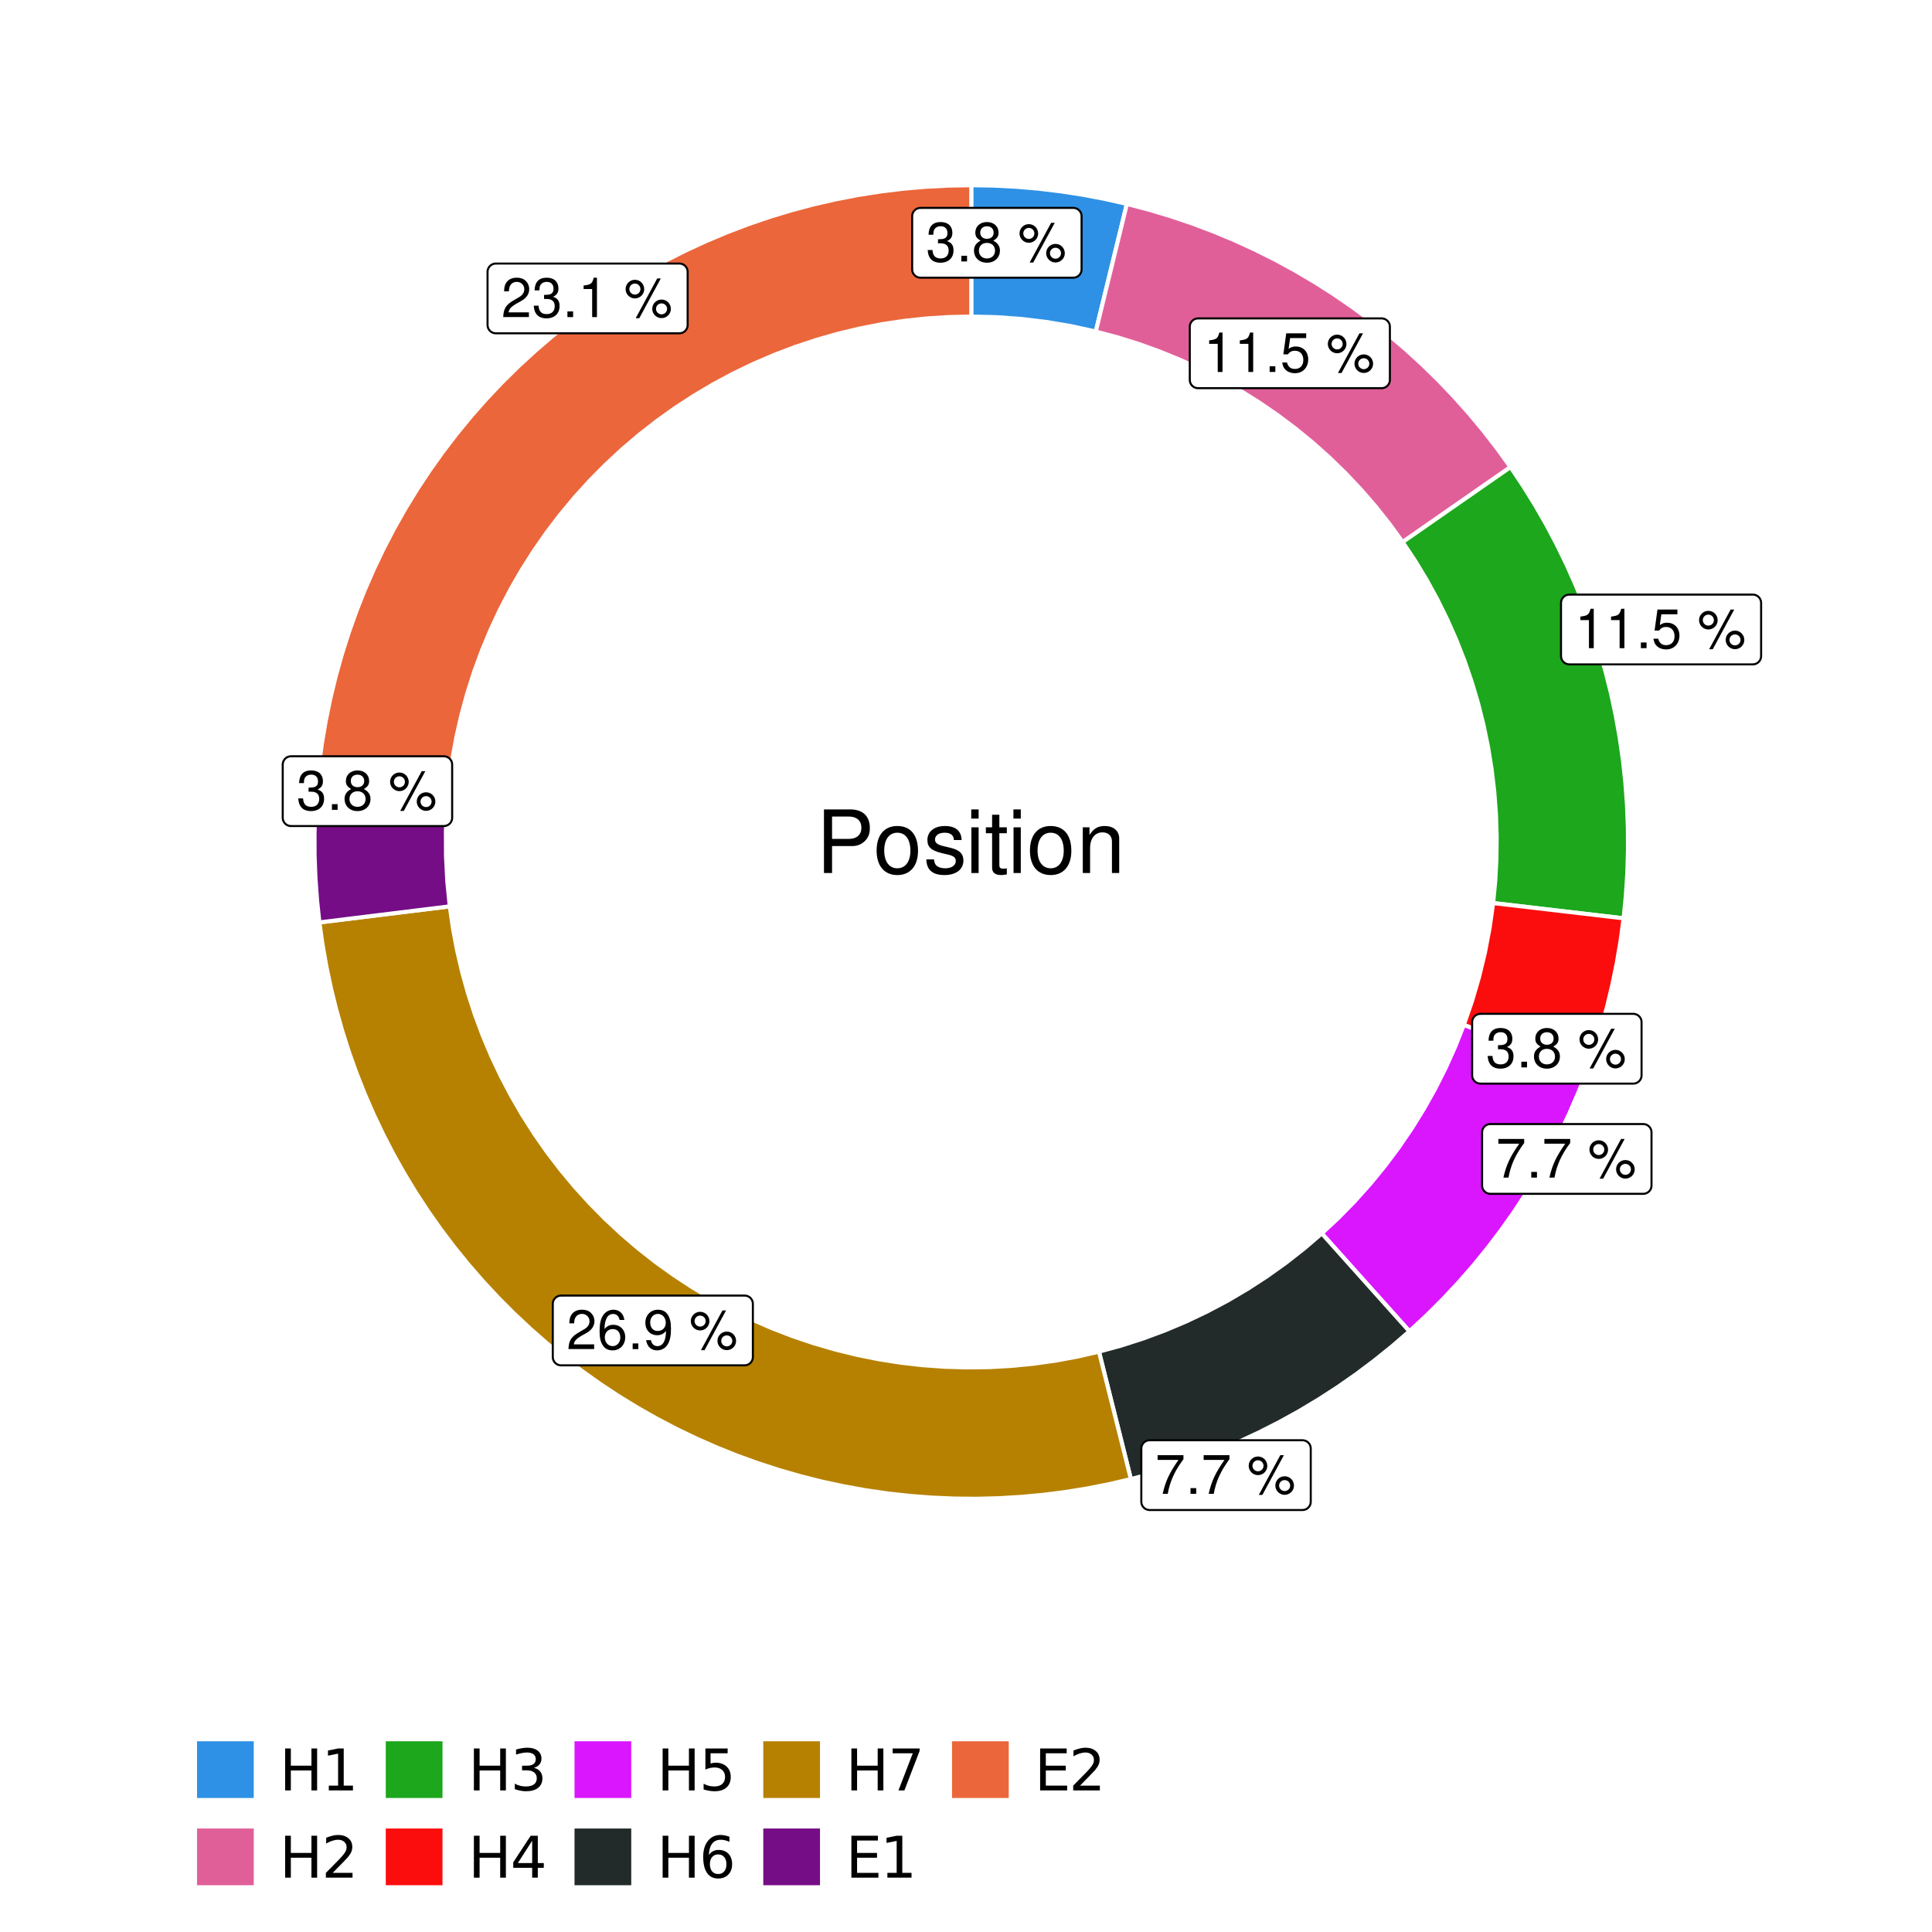 <?xml version="1.0" encoding="UTF-8"?>
<svg xmlns="http://www.w3.org/2000/svg" xmlns:xlink="http://www.w3.org/1999/xlink" width="504pt" height="504pt" viewBox="0 0 504 504" version="1.1">
<defs>
<g>
<symbol overflow="visible" id="glyph0-0">
<path style="stroke:none;" d=""/>
</symbol>
<symbol overflow="visible" id="glyph0-1">
<path style="stroke:none;" d="M 3.141 -4.734 L 3.828 -4.734 C 5.188 -4.734 5.922 -4.094 5.922 -2.859 C 5.922 -1.562 5.141 -0.781 3.844 -0.781 C 2.453 -0.781 1.797 -1.484 1.703 -2.984 L 0.453 -2.984 C 0.516 -2.156 0.656 -1.625 0.891 -1.172 C 1.422 -0.172 2.406 0.328 3.781 0.328 C 5.859 0.328 7.188 -0.922 7.188 -2.875 C 7.188 -4.188 6.703 -4.891 5.484 -5.312 C 6.422 -5.703 6.891 -6.406 6.891 -7.453 C 6.891 -9.219 5.75 -10.281 3.828 -10.281 C 1.797 -10.281 0.719 -9.141 0.672 -6.969 L 1.922 -6.969 C 1.938 -7.594 1.984 -7.953 2.141 -8.266 C 2.438 -8.844 3.062 -9.188 3.844 -9.188 C 4.953 -9.188 5.609 -8.516 5.609 -7.406 C 5.609 -6.688 5.359 -6.234 4.812 -6 C 4.469 -5.859 4.016 -5.797 3.141 -5.781 Z M 3.141 -4.734 "/>
</symbol>
<symbol overflow="visible" id="glyph0-2">
<path style="stroke:none;" d="M 2.719 -1.484 L 1.234 -1.484 L 1.234 0 L 2.719 0 Z M 2.719 -1.484 "/>
</symbol>
<symbol overflow="visible" id="glyph0-3">
<path style="stroke:none;" d="M 5.562 -5.422 C 6.609 -6.062 6.938 -6.562 6.938 -7.531 C 6.938 -9.156 5.703 -10.281 3.906 -10.281 C 2.141 -10.281 0.875 -9.156 0.875 -7.547 C 0.875 -6.562 1.203 -6.078 2.25 -5.422 C 1.094 -4.828 0.531 -4 0.531 -2.859 C 0.531 -0.984 1.906 0.328 3.906 0.328 C 5.906 0.328 7.297 -0.984 7.297 -2.859 C 7.297 -4 6.719 -4.828 5.562 -5.422 Z M 3.906 -9.172 C 4.984 -9.172 5.656 -8.531 5.656 -7.5 C 5.656 -6.547 4.969 -5.906 3.906 -5.906 C 2.844 -5.906 2.156 -6.547 2.156 -7.531 C 2.156 -8.531 2.844 -9.172 3.906 -9.172 Z M 3.906 -4.844 C 5.156 -4.844 6.016 -4.031 6.016 -2.828 C 6.016 -1.594 5.172 -0.781 3.875 -0.781 C 2.656 -0.781 1.812 -1.625 1.812 -2.812 C 1.812 -4.031 2.641 -4.844 3.906 -4.844 Z M 3.906 -4.844 "/>
</symbol>
<symbol overflow="visible" id="glyph0-4">
<path style="stroke:none;" d=""/>
</symbol>
<symbol overflow="visible" id="glyph0-5">
<path style="stroke:none;" d="M 2.828 -9.734 C 1.5 -9.734 0.406 -8.641 0.406 -7.312 C 0.406 -5.969 1.5 -4.875 2.844 -4.875 C 4.172 -4.875 5.266 -5.969 5.266 -7.281 C 5.266 -8.656 4.188 -9.734 2.828 -9.734 Z M 2.828 -8.75 C 3.641 -8.75 4.281 -8.109 4.281 -7.297 C 4.281 -6.516 3.625 -5.875 2.844 -5.875 C 2.047 -5.875 1.391 -6.516 1.391 -7.312 C 1.391 -8.109 2.031 -8.75 2.828 -8.75 Z M 8.656 -10.078 L 3.047 0.281 L 3.984 0.281 L 9.594 -10.078 Z M 9.781 -4.578 C 8.453 -4.578 7.359 -3.5 7.359 -2.156 C 7.359 -0.812 8.453 0.266 9.797 0.266 C 11.125 0.266 12.219 -0.812 12.219 -2.141 C 12.219 -3.5 11.141 -4.578 9.781 -4.578 Z M 9.781 -3.578 C 10.594 -3.578 11.234 -2.938 11.234 -2.141 C 11.234 -1.359 10.578 -0.719 9.797 -0.719 C 8.984 -0.719 8.344 -1.359 8.344 -2.156 C 8.344 -2.938 8.984 -3.578 9.781 -3.578 Z M 9.781 -3.578 "/>
</symbol>
<symbol overflow="visible" id="glyph0-6">
<path style="stroke:none;" d="M 3.688 -7.328 L 3.688 0 L 4.938 0 L 4.938 -10.281 L 4.109 -10.281 C 3.672 -8.703 3.391 -8.484 1.453 -8.234 L 1.453 -7.328 Z M 3.688 -7.328 "/>
</symbol>
<symbol overflow="visible" id="glyph0-7">
<path style="stroke:none;" d="M 6.766 -10.078 L 1.562 -10.078 L 0.812 -4.594 L 1.969 -4.594 C 2.547 -5.297 3.031 -5.531 3.828 -5.531 C 5.172 -5.531 6.016 -4.609 6.016 -3.109 C 6.016 -1.656 5.172 -0.781 3.812 -0.781 C 2.719 -0.781 2.047 -1.344 1.75 -2.469 L 0.5 -2.469 C 0.672 -1.656 0.812 -1.25 1.109 -0.875 C 1.672 -0.109 2.703 0.328 3.844 0.328 C 5.875 0.328 7.297 -1.156 7.297 -3.281 C 7.297 -5.281 5.969 -6.641 4.031 -6.641 C 3.328 -6.641 2.766 -6.453 2.172 -6.031 L 2.578 -8.844 L 6.766 -8.844 Z M 6.766 -10.078 "/>
</symbol>
<symbol overflow="visible" id="glyph0-8">
<path style="stroke:none;" d="M 7.391 -10.078 L 0.656 -10.078 L 0.656 -8.844 L 6.094 -8.844 C 3.703 -5.422 2.719 -3.312 1.969 0 L 3.297 0 C 3.859 -3.234 5.125 -6 7.391 -9.031 Z M 7.391 -10.078 "/>
</symbol>
<symbol overflow="visible" id="glyph0-9">
<path style="stroke:none;" d="M 7.188 -1.234 L 1.891 -1.234 C 2.016 -2.094 2.469 -2.625 3.719 -3.391 L 5.141 -4.188 C 6.547 -4.969 7.266 -6.016 7.266 -7.281 C 7.266 -8.141 6.922 -8.922 6.328 -9.484 C 5.734 -10.031 4.984 -10.281 4.031 -10.281 C 2.766 -10.281 1.812 -9.828 1.25 -8.938 C 0.891 -8.406 0.734 -7.766 0.719 -6.719 L 1.969 -6.719 C 2 -7.422 2.094 -7.828 2.266 -8.172 C 2.594 -8.797 3.234 -9.188 4 -9.188 C 5.141 -9.188 5.984 -8.359 5.984 -7.25 C 5.984 -6.422 5.516 -5.719 4.625 -5.203 L 3.312 -4.438 C 1.203 -3.234 0.594 -2.266 0.484 -0.016 L 7.188 -0.016 Z M 7.188 -1.234 "/>
</symbol>
<symbol overflow="visible" id="glyph0-10">
<path style="stroke:none;" d="M 7.078 -7.609 C 6.844 -9.281 5.766 -10.281 4.219 -10.281 C 3.109 -10.281 2.125 -9.734 1.516 -8.812 C 0.875 -7.812 0.609 -6.562 0.609 -4.688 C 0.609 -2.953 0.859 -1.859 1.469 -0.953 C 2 -0.109 2.891 0.328 4 0.328 C 5.922 0.328 7.297 -1.109 7.297 -3.109 C 7.297 -5 6.016 -6.344 4.203 -6.344 C 3.219 -6.344 2.438 -5.969 1.891 -5.219 C 1.906 -7.766 2.703 -9.172 4.141 -9.172 C 5.016 -9.172 5.625 -8.609 5.828 -7.609 Z M 4.047 -5.234 C 5.266 -5.234 6.016 -4.375 6.016 -3.016 C 6.016 -1.719 5.156 -0.781 4.016 -0.781 C 2.844 -0.781 1.969 -1.766 1.969 -3.078 C 1.969 -4.344 2.812 -5.234 4.047 -5.234 Z M 4.047 -5.234 "/>
</symbol>
<symbol overflow="visible" id="glyph0-11">
<path style="stroke:none;" d="M 0.75 -2.344 C 1 -0.672 2.078 0.328 3.609 0.328 C 4.734 0.328 5.734 -0.219 6.328 -1.141 C 6.953 -2.141 7.234 -3.391 7.234 -5.266 C 7.234 -7 6.984 -8.094 6.391 -9 C 5.828 -9.844 4.953 -10.281 3.844 -10.281 C 1.922 -10.281 0.547 -8.844 0.547 -6.859 C 0.547 -4.969 1.812 -3.625 3.641 -3.625 C 4.594 -3.625 5.297 -3.969 5.938 -4.75 C 5.922 -2.188 5.141 -0.781 3.703 -0.781 C 2.812 -0.781 2.203 -1.344 2 -2.344 Z M 3.828 -9.188 C 4.984 -9.188 5.875 -8.203 5.875 -6.875 C 5.875 -5.609 5.016 -4.734 3.781 -4.734 C 2.578 -4.734 1.812 -5.594 1.812 -6.953 C 1.812 -8.25 2.656 -9.188 3.828 -9.188 Z M 3.828 -9.188 "/>
</symbol>
<symbol overflow="visible" id="glyph1-0">
<path style="stroke:none;" d=""/>
</symbol>
<symbol overflow="visible" id="glyph1-1">
<path style="stroke:none;" d="M 4.188 -7.031 L 9.406 -7.031 C 10.703 -7.031 11.719 -7.422 12.609 -8.219 C 13.609 -9.125 14.047 -10.203 14.047 -11.719 C 14.047 -14.844 12.203 -16.594 8.922 -16.594 L 2.078 -16.594 L 2.078 0 L 4.188 0 Z M 4.188 -8.906 L 4.188 -14.734 L 8.609 -14.734 C 10.625 -14.734 11.844 -13.641 11.844 -11.812 C 11.844 -10 10.625 -8.906 8.609 -8.906 Z M 4.188 -8.906 "/>
</symbol>
<symbol overflow="visible" id="glyph1-2">
<path style="stroke:none;" d="M 6.188 -12.266 C 2.828 -12.266 0.812 -9.875 0.812 -5.875 C 0.812 -1.844 2.828 0.531 6.219 0.531 C 9.578 0.531 11.609 -1.859 11.609 -5.781 C 11.609 -9.922 9.656 -12.266 6.188 -12.266 Z M 6.219 -10.516 C 8.359 -10.516 9.625 -8.766 9.625 -5.812 C 9.625 -2.984 8.312 -1.234 6.219 -1.234 C 4.094 -1.234 2.797 -2.984 2.797 -5.875 C 2.797 -8.766 4.094 -10.516 6.219 -10.516 Z M 6.219 -10.516 "/>
</symbol>
<symbol overflow="visible" id="glyph1-3">
<path style="stroke:none;" d="M 9.969 -8.609 C 9.953 -10.953 8.406 -12.266 5.641 -12.266 C 2.875 -12.266 1.062 -10.844 1.062 -8.625 C 1.062 -6.766 2.031 -5.875 4.844 -5.188 L 6.625 -4.766 C 7.938 -4.438 8.469 -3.969 8.469 -3.125 C 8.469 -1.984 7.359 -1.234 5.688 -1.234 C 4.672 -1.234 3.797 -1.531 3.328 -2.031 C 3.031 -2.375 2.891 -2.703 2.781 -3.547 L 0.781 -3.547 C 0.859 -0.797 2.406 0.531 5.531 0.531 C 8.531 0.531 10.453 -0.953 10.453 -3.25 C 10.453 -5.031 9.453 -6.016 7.078 -6.578 L 5.266 -7.016 C 3.703 -7.375 3.047 -7.875 3.047 -8.719 C 3.047 -9.828 4.031 -10.516 5.578 -10.516 C 7.109 -10.516 7.922 -9.859 7.969 -8.609 Z M 9.969 -8.609 "/>
</symbol>
<symbol overflow="visible" id="glyph1-4">
<path style="stroke:none;" d="M 3.422 -11.922 L 1.531 -11.922 L 1.531 0 L 3.422 0 Z M 3.422 -16.594 L 1.5 -16.594 L 1.5 -14.203 L 3.422 -14.203 Z M 3.422 -16.594 "/>
</symbol>
<symbol overflow="visible" id="glyph1-5">
<path style="stroke:none;" d="M 5.781 -11.922 L 3.828 -11.922 L 3.828 -15.203 L 1.938 -15.203 L 1.938 -11.922 L 0.312 -11.922 L 0.312 -10.375 L 1.938 -10.375 L 1.938 -1.359 C 1.938 -0.141 2.75 0.531 4.234 0.531 C 4.734 0.531 5.141 0.484 5.781 0.359 L 5.781 -1.234 C 5.516 -1.156 5.266 -1.141 4.875 -1.141 C 4.047 -1.141 3.828 -1.359 3.828 -2.203 L 3.828 -10.375 L 5.781 -10.375 Z M 5.781 -11.922 "/>
</symbol>
<symbol overflow="visible" id="glyph1-6">
<path style="stroke:none;" d="M 1.594 -11.922 L 1.594 0 L 3.5 0 L 3.5 -6.578 C 3.5 -9.016 4.781 -10.609 6.734 -10.609 C 8.234 -10.609 9.203 -9.703 9.203 -8.266 L 9.203 0 L 11.094 0 L 11.094 -9.016 C 11.094 -11 9.609 -12.266 7.312 -12.266 C 5.531 -12.266 4.391 -11.594 3.344 -9.922 L 3.344 -11.922 Z M 1.594 -11.922 "/>
</symbol>
<symbol overflow="visible" id="glyph2-0">
<path style="stroke:none;" d="M 0.75 2.656 L 0.75 -10.578 L 8.25 -10.578 L 8.25 2.656 Z M 1.594 1.812 L 7.406 1.812 L 7.406 -9.734 L 1.594 -9.734 Z M 1.594 1.812 "/>
</symbol>
<symbol overflow="visible" id="glyph2-1">
<path style="stroke:none;" d="M 1.469 -10.938 L 2.953 -10.938 L 2.953 -6.453 L 8.328 -6.453 L 8.328 -10.938 L 9.812 -10.938 L 9.812 0 L 8.328 0 L 8.328 -5.203 L 2.953 -5.203 L 2.953 0 L 1.469 0 Z M 1.469 -10.938 "/>
</symbol>
<symbol overflow="visible" id="glyph2-2">
<path style="stroke:none;" d="M 1.859 -1.25 L 4.281 -1.25 L 4.281 -9.594 L 1.641 -9.062 L 1.641 -10.406 L 4.266 -10.938 L 5.75 -10.938 L 5.75 -1.25 L 8.156 -1.25 L 8.156 0 L 1.859 0 Z M 1.859 -1.25 "/>
</symbol>
<symbol overflow="visible" id="glyph2-3">
<path style="stroke:none;" d="M 2.875 -1.25 L 8.047 -1.25 L 8.047 0 L 1.094 0 L 1.094 -1.25 C 1.656 -1.82 2.422 -2.598 3.391 -3.578 C 4.359 -4.555 4.969 -5.191 5.219 -5.484 C 5.695 -6.016 6.031 -6.461 6.219 -6.828 C 6.406 -7.203 6.5 -7.566 6.5 -7.922 C 6.5 -8.504 6.297 -8.977 5.891 -9.344 C 5.484 -9.707 4.953 -9.891 4.297 -9.891 C 3.828 -9.891 3.332 -9.805 2.812 -9.641 C 2.301 -9.484 1.754 -9.238 1.172 -8.906 L 1.172 -10.406 C 1.766 -10.645 2.32 -10.828 2.844 -10.953 C 3.363 -11.078 3.836 -11.141 4.266 -11.141 C 5.398 -11.141 6.301 -10.852 6.969 -10.281 C 7.645 -9.719 7.984 -8.961 7.984 -8.016 C 7.984 -7.566 7.898 -7.141 7.734 -6.734 C 7.566 -6.328 7.258 -5.852 6.812 -5.312 C 6.688 -5.164 6.297 -4.754 5.641 -4.078 C 4.992 -3.398 4.07 -2.457 2.875 -1.25 Z M 2.875 -1.25 "/>
</symbol>
<symbol overflow="visible" id="glyph2-4">
<path style="stroke:none;" d="M 6.094 -5.891 C 6.801 -5.742 7.352 -5.43 7.75 -4.953 C 8.145 -4.473 8.344 -3.879 8.344 -3.172 C 8.344 -2.098 7.969 -1.266 7.219 -0.672 C 6.477 -0.078 5.426 0.219 4.062 0.219 C 3.602 0.219 3.129 0.172 2.641 0.078 C 2.16 -0.016 1.66 -0.148 1.141 -0.328 L 1.141 -1.766 C 1.555 -1.523 2.004 -1.344 2.484 -1.219 C 2.973 -1.094 3.484 -1.031 4.016 -1.031 C 4.941 -1.031 5.648 -1.211 6.141 -1.578 C 6.629 -1.941 6.875 -2.473 6.875 -3.172 C 6.875 -3.816 6.645 -4.32 6.188 -4.688 C 5.738 -5.051 5.113 -5.234 4.312 -5.234 L 3.031 -5.234 L 3.031 -6.453 L 4.359 -6.453 C 5.086 -6.453 5.645 -6.598 6.031 -6.891 C 6.414 -7.18 6.609 -7.598 6.609 -8.141 C 6.609 -8.703 6.41 -9.133 6.016 -9.438 C 5.617 -9.738 5.051 -9.891 4.312 -9.891 C 3.906 -9.891 3.469 -9.844 3 -9.75 C 2.539 -9.664 2.031 -9.531 1.469 -9.344 L 1.469 -10.672 C 2.031 -10.828 2.555 -10.941 3.047 -11.016 C 3.535 -11.098 4 -11.141 4.438 -11.141 C 5.562 -11.141 6.453 -10.883 7.109 -10.375 C 7.766 -9.863 8.094 -9.172 8.094 -8.297 C 8.094 -7.691 7.914 -7.18 7.562 -6.766 C 7.219 -6.348 6.727 -6.055 6.094 -5.891 Z M 6.094 -5.891 "/>
</symbol>
<symbol overflow="visible" id="glyph2-5">
<path style="stroke:none;" d="M 5.672 -9.641 L 1.938 -3.812 L 5.672 -3.812 Z M 5.281 -10.938 L 7.141 -10.938 L 7.141 -3.812 L 8.703 -3.812 L 8.703 -2.578 L 7.141 -2.578 L 7.141 0 L 5.672 0 L 5.672 -2.578 L 0.734 -2.578 L 0.734 -4 Z M 5.281 -10.938 "/>
</symbol>
<symbol overflow="visible" id="glyph2-6">
<path style="stroke:none;" d="M 1.625 -10.938 L 7.422 -10.938 L 7.422 -9.688 L 2.969 -9.688 L 2.969 -7.016 C 3.188 -7.086 3.398 -7.141 3.609 -7.172 C 3.828 -7.211 4.047 -7.234 4.266 -7.234 C 5.484 -7.234 6.445 -6.895 7.156 -6.219 C 7.875 -5.551 8.234 -4.648 8.234 -3.516 C 8.234 -2.336 7.863 -1.422 7.125 -0.766 C 6.395 -0.109 5.363 0.219 4.031 0.219 C 3.57 0.219 3.102 0.176 2.625 0.094 C 2.156 0.02 1.664 -0.094 1.156 -0.25 L 1.156 -1.75 C 1.594 -1.508 2.047 -1.328 2.516 -1.203 C 2.984 -1.086 3.477 -1.031 4 -1.031 C 4.852 -1.031 5.523 -1.25 6.016 -1.688 C 6.504 -2.133 6.75 -2.742 6.75 -3.516 C 6.75 -4.273 6.504 -4.875 6.016 -5.312 C 5.523 -5.758 4.852 -5.984 4 -5.984 C 3.602 -5.984 3.207 -5.938 2.812 -5.844 C 2.426 -5.758 2.031 -5.625 1.625 -5.438 Z M 1.625 -10.938 "/>
</symbol>
<symbol overflow="visible" id="glyph2-7">
<path style="stroke:none;" d="M 4.953 -6.062 C 4.285 -6.062 3.758 -5.832 3.375 -5.375 C 2.988 -4.914 2.797 -4.297 2.797 -3.516 C 2.797 -2.723 2.988 -2.098 3.375 -1.641 C 3.758 -1.18 4.285 -0.953 4.953 -0.953 C 5.617 -0.953 6.145 -1.18 6.531 -1.641 C 6.914 -2.098 7.109 -2.723 7.109 -3.516 C 7.109 -4.297 6.914 -4.914 6.531 -5.375 C 6.145 -5.832 5.617 -6.062 4.953 -6.062 Z M 7.891 -10.688 L 7.891 -9.344 C 7.516 -9.52 7.141 -9.656 6.766 -9.75 C 6.391 -9.844 6.016 -9.891 5.641 -9.891 C 4.66 -9.891 3.91 -9.555 3.391 -8.891 C 2.879 -8.234 2.586 -7.238 2.516 -5.906 C 2.805 -6.332 3.164 -6.66 3.594 -6.891 C 4.031 -7.117 4.516 -7.234 5.047 -7.234 C 6.141 -7.234 7.004 -6.898 7.641 -6.234 C 8.273 -5.566 8.594 -4.66 8.594 -3.516 C 8.594 -2.391 8.258 -1.484 7.594 -0.797 C 6.938 -0.117 6.055 0.219 4.953 0.219 C 3.68 0.219 2.711 -0.266 2.047 -1.234 C 1.379 -2.211 1.047 -3.617 1.047 -5.453 C 1.047 -7.18 1.457 -8.562 2.281 -9.594 C 3.102 -10.625 4.203 -11.141 5.578 -11.141 C 5.953 -11.141 6.328 -11.098 6.703 -11.016 C 7.078 -10.941 7.473 -10.832 7.891 -10.688 Z M 7.891 -10.688 "/>
</symbol>
<symbol overflow="visible" id="glyph2-8">
<path style="stroke:none;" d="M 1.234 -10.938 L 8.266 -10.938 L 8.266 -10.312 L 4.297 0 L 2.75 0 L 6.484 -9.688 L 1.234 -9.688 Z M 1.234 -10.938 "/>
</symbol>
<symbol overflow="visible" id="glyph2-9">
<path style="stroke:none;" d="M 1.469 -10.938 L 8.391 -10.938 L 8.391 -9.688 L 2.953 -9.688 L 2.953 -6.453 L 8.156 -6.453 L 8.156 -5.203 L 2.953 -5.203 L 2.953 -1.25 L 8.516 -1.25 L 8.516 0 L 1.469 0 Z M 1.469 -10.938 "/>
</symbol>
</g>
<clipPath id="clip1">
  <path d="M 30.98 0 L 473.023 0 L 473.023 504 L 30.98 504 Z M 30.98 0 "/>
</clipPath>
<clipPath id="clip2">
  <path d="M 39.199 5.48 L 467.543 5.48 L 467.543 433.824 L 39.199 433.824 Z M 39.199 5.48 "/>
</clipPath>
</defs>
<g id="surface4">
<rect x="0" y="0" width="504" height="504" style="fill:rgb(100%,100%,100%);fill-opacity:1;stroke:none;"/>
<g clip-path="url(#clip1)" clip-rule="nonzero">
<path style="fill-rule:nonzero;fill:rgb(100%,100%,100%);fill-opacity:1;stroke-width:1.067;stroke-linecap:round;stroke-linejoin:round;stroke:rgb(100%,100%,100%);stroke-opacity:1;stroke-miterlimit:10;" d="M 30.98 504 L 473.023 504 L 473.023 0 L 30.98 0 Z M 30.98 504 "/>
</g>
<g clip-path="url(#clip2)" clip-rule="nonzero">
<path style=" stroke:none;fill-rule:nonzero;fill:rgb(100%,100%,100%);fill-opacity:1;" d="M 39.199 433.824 L 467.543 433.824 L 467.543 5.48 L 39.199 5.48 Z M 39.199 433.824 "/>
</g>
<path style="fill-rule:nonzero;fill:rgb(18.039%,56.863%,89.804%);fill-opacity:1;stroke-width:1.067;stroke-linecap:butt;stroke-linejoin:miter;stroke:rgb(100%,100%,100%);stroke-opacity:1;stroke-miterlimit:10;" d="M 285.852 86.484 L 287.473 79.828 L 289.098 73.168 L 290.723 66.512 L 292.348 59.852 L 293.969 53.195 L 288.258 51.902 L 282.508 50.809 L 276.719 49.914 L 270.906 49.215 L 265.074 48.715 L 259.223 48.414 L 253.371 48.312 L 253.371 82.582 L 259.926 82.738 L 266.469 83.207 L 272.977 83.992 L 279.445 85.086 Z M 285.852 86.484 "/>
<path style="fill-rule:nonzero;fill:rgb(88.235%,37.255%,60%);fill-opacity:1;stroke-width:1.067;stroke-linecap:butt;stroke-linejoin:miter;stroke:rgb(100%,100%,100%);stroke-opacity:1;stroke-miterlimit:10;" d="M 365.91 141.406 L 371.539 137.492 L 377.164 133.582 L 388.422 125.754 L 394.047 121.844 L 390.594 117.051 L 386.973 112.383 L 383.195 107.84 L 379.266 103.434 L 375.184 99.164 L 370.961 95.035 L 366.594 91.055 L 362.094 87.23 L 357.465 83.559 L 352.711 80.055 L 347.84 76.711 L 342.855 73.539 L 337.77 70.543 L 332.578 67.723 L 327.293 65.082 L 321.922 62.625 L 316.469 60.355 L 310.941 58.273 L 305.344 56.387 L 299.684 54.691 L 293.969 53.195 L 292.348 59.852 L 290.723 66.512 L 289.098 73.168 L 287.473 79.828 L 285.852 86.484 L 291.492 87.988 L 297.062 89.73 L 302.555 91.711 L 307.957 93.918 L 313.262 96.359 L 318.457 99.02 L 323.531 101.898 L 328.48 104.992 L 333.297 108.297 L 337.965 111.801 L 342.48 115.5 L 346.832 119.387 L 351.016 123.457 L 355.023 127.703 L 358.848 132.113 L 362.477 136.684 Z M 365.91 141.406 "/>
<path style="fill-rule:nonzero;fill:rgb(10.98%,65.49%,10.98%);fill-opacity:1;stroke-width:1.067;stroke-linecap:butt;stroke-linejoin:miter;stroke:rgb(100%,100%,100%);stroke-opacity:1;stroke-miterlimit:10;" d="M 389.512 235.582 L 396.32 236.375 L 403.125 237.172 L 409.934 237.969 L 416.738 238.766 L 423.547 239.562 L 424.133 233.684 L 424.516 227.789 L 424.691 221.887 L 424.668 215.98 L 424.441 210.078 L 424.008 204.184 L 423.375 198.312 L 422.535 192.465 L 421.5 186.648 L 420.262 180.875 L 418.824 175.145 L 417.195 169.469 L 415.367 163.852 L 413.348 158.301 L 411.137 152.82 L 408.738 147.422 L 406.156 142.109 L 403.395 136.891 L 400.453 131.77 L 397.336 126.75 L 394.047 121.844 L 388.422 125.754 L 377.164 133.582 L 371.539 137.492 L 365.91 141.406 L 369.141 146.266 L 372.16 151.262 L 374.965 156.383 L 377.547 161.617 L 379.906 166.957 L 382.035 172.391 L 383.93 177.914 L 385.59 183.508 L 387.008 189.172 L 388.184 194.891 L 389.117 200.652 L 389.801 206.449 L 390.242 212.27 L 390.43 218.102 L 390.371 223.941 L 390.066 229.77 Z M 389.512 235.582 "/>
<path style="fill-rule:nonzero;fill:rgb(98.431%,5.098%,5.098%);fill-opacity:1;stroke-width:1.067;stroke-linecap:butt;stroke-linejoin:miter;stroke:rgb(100%,100%,100%);stroke-opacity:1;stroke-miterlimit:10;" d="M 381.859 267.387 L 388.285 269.773 L 394.707 272.16 L 407.559 276.934 L 413.98 279.32 L 415.926 273.797 L 417.684 268.211 L 419.246 262.57 L 420.613 256.875 L 421.789 251.141 L 422.766 245.367 L 423.547 239.562 L 416.738 238.766 L 409.934 237.969 L 403.125 237.172 L 396.32 236.375 L 389.512 235.582 L 388.594 242.074 L 387.367 248.516 L 385.832 254.891 L 383.996 261.188 Z M 381.859 267.387 "/>
<path style="fill-rule:nonzero;fill:rgb(85.49%,8.627%,100%);fill-opacity:1;stroke-width:1.067;stroke-linecap:butt;stroke-linejoin:miter;stroke:rgb(100%,100%,100%);stroke-opacity:1;stroke-miterlimit:10;" d="M 344.809 321.766 L 349.383 326.871 L 358.523 337.082 L 363.098 342.188 L 367.668 347.293 L 372.02 343.258 L 376.227 339.078 L 380.289 334.754 L 384.199 330.289 L 387.949 325.695 L 391.539 320.973 L 394.965 316.129 L 398.219 311.168 L 401.301 306.098 L 404.207 300.926 L 406.93 295.652 L 409.469 290.293 L 411.82 284.844 L 413.98 279.32 L 407.559 276.934 L 394.707 272.16 L 388.285 269.773 L 381.859 267.387 L 379.633 273 L 377.16 278.512 L 374.445 283.91 L 371.496 289.18 L 368.32 294.316 L 364.918 299.309 L 361.301 304.145 L 357.473 308.82 L 353.441 313.32 L 349.219 317.637 Z M 344.809 321.766 "/>
<path style="fill-rule:nonzero;fill:rgb(13.333%,16.471%,16.471%);fill-opacity:1;stroke-width:1.067;stroke-linecap:butt;stroke-linejoin:miter;stroke:rgb(100%,100%,100%);stroke-opacity:1;stroke-miterlimit:10;" d="M 286.688 352.609 L 288.355 359.258 L 290.02 365.906 L 291.688 372.555 L 293.352 379.203 L 295.02 385.852 L 300.746 384.309 L 306.418 382.57 L 312.027 380.637 L 317.566 378.508 L 323.027 376.191 L 328.402 373.684 L 333.691 370.996 L 338.883 368.125 L 343.973 365.074 L 348.953 361.852 L 353.816 358.457 L 358.562 354.895 L 363.184 351.172 L 367.668 347.293 L 363.098 342.188 L 358.523 337.082 L 349.383 326.871 L 344.809 321.766 L 340.223 325.695 L 335.465 329.418 L 330.551 332.926 L 325.484 336.219 L 320.281 339.281 L 314.945 342.113 L 309.488 344.707 L 303.926 347.059 L 298.262 349.16 L 292.512 351.012 Z M 286.688 352.609 "/>
<path style="fill-rule:nonzero;fill:rgb(71.373%,50.588%,0%);fill-opacity:1;stroke-width:1.067;stroke-linecap:butt;stroke-linejoin:miter;stroke:rgb(100%,100%,100%);stroke-opacity:1;stroke-miterlimit:10;" d="M 117.332 236.438 L 110.531 237.277 L 103.727 238.117 L 96.926 238.953 L 90.125 239.793 L 83.32 240.633 L 84.129 246.379 L 85.133 252.098 L 86.328 257.773 L 87.715 263.41 L 89.293 268.996 L 91.055 274.523 L 93.008 279.988 L 95.145 285.383 L 97.461 290.703 L 99.957 295.945 L 102.625 301.094 L 105.473 306.152 L 108.484 311.113 L 111.664 315.965 L 115.008 320.711 L 118.512 325.336 L 122.168 329.844 L 125.973 334.223 L 129.926 338.473 L 134.023 342.586 L 138.254 346.555 L 142.617 350.383 L 147.105 354.059 L 151.719 357.578 L 156.449 360.941 L 161.289 364.145 L 166.234 367.18 L 171.281 370.043 L 176.422 372.738 L 181.648 375.258 L 186.961 377.598 L 192.348 379.754 L 197.805 381.73 L 203.324 383.516 L 208.902 385.117 L 214.531 386.531 L 220.207 387.75 L 225.918 388.777 L 231.66 389.609 L 237.43 390.246 L 243.215 390.688 L 249.012 390.934 L 254.816 390.984 L 260.617 390.836 L 266.41 390.492 L 272.188 389.953 L 277.945 389.219 L 283.672 388.289 L 289.367 387.164 L 295.02 385.852 L 293.352 379.203 L 291.688 372.555 L 290.02 365.906 L 288.355 359.258 L 286.688 352.609 L 281.031 353.902 L 275.324 354.953 L 269.578 355.762 L 263.801 356.324 L 258.008 356.645 L 252.203 356.715 L 246.406 356.543 L 240.617 356.129 L 234.852 355.465 L 229.121 354.559 L 223.43 353.41 L 217.797 352.023 L 212.227 350.402 L 206.727 348.543 L 201.312 346.453 L 195.992 344.137 L 190.777 341.594 L 185.672 338.836 L 180.688 335.863 L 175.832 332.684 L 171.117 329.301 L 166.551 325.723 L 162.141 321.953 L 157.891 317.996 L 153.812 313.867 L 149.914 309.57 L 146.203 305.109 L 142.68 300.5 L 139.359 295.742 L 136.238 290.848 L 133.332 285.824 L 130.637 280.684 L 128.164 275.438 L 125.914 270.086 L 123.895 264.645 L 122.105 259.125 L 120.555 253.535 L 119.238 247.883 L 118.164 242.18 Z M 117.332 236.438 "/>
<path style="fill-rule:nonzero;fill:rgb(45.882%,5.098%,52.549%);fill-opacity:1;stroke-width:1.067;stroke-linecap:butt;stroke-linejoin:miter;stroke:rgb(100%,100%,100%);stroke-opacity:1;stroke-miterlimit:10;" d="M 117.227 203.723 L 110.422 202.926 L 103.613 202.129 L 96.809 201.332 L 90 200.535 L 83.191 199.742 L 82.613 205.566 L 82.23 211.41 L 82.051 217.262 L 82.066 223.117 L 82.285 228.969 L 82.703 234.812 L 83.32 240.633 L 90.125 239.793 L 96.926 238.953 L 103.727 238.117 L 110.531 237.277 L 117.332 236.438 L 116.684 229.91 L 116.352 223.363 L 116.328 216.805 L 116.621 210.254 Z M 117.227 203.723 "/>
<path style="fill-rule:nonzero;fill:rgb(92.157%,40%,23.137%);fill-opacity:1;stroke-width:1.067;stroke-linecap:butt;stroke-linejoin:miter;stroke:rgb(100%,100%,100%);stroke-opacity:1;stroke-miterlimit:10;" d="M 253.371 82.582 L 253.371 48.312 L 247.438 48.418 L 241.512 48.723 L 235.602 49.238 L 229.715 49.953 L 223.852 50.875 L 218.027 52 L 212.246 53.324 L 206.512 54.848 L 200.836 56.566 L 195.219 58.484 L 189.676 60.594 L 184.207 62.895 L 178.82 65.383 L 173.523 68.055 L 168.324 70.91 L 163.227 73.945 L 158.234 77.152 L 153.359 80.531 L 148.602 84.078 L 143.973 87.785 L 139.473 91.652 L 135.109 95.672 L 130.887 99.84 L 126.812 104.152 L 122.891 108.602 L 119.125 113.188 L 115.52 117.898 L 112.078 122.73 L 108.809 127.68 L 105.711 132.738 L 102.793 137.902 L 100.051 143.168 L 97.496 148.52 L 95.125 153.957 L 92.945 159.477 L 90.961 165.066 L 89.168 170.723 L 87.57 176.438 L 86.176 182.203 L 84.98 188.012 L 83.984 193.859 L 83.191 199.742 L 90 200.535 L 96.809 201.332 L 103.613 202.129 L 110.422 202.926 L 117.227 203.723 L 118.035 197.914 L 119.086 192.148 L 120.387 186.43 L 121.93 180.777 L 123.711 175.191 L 125.73 169.688 L 127.984 164.273 L 130.465 158.965 L 133.176 153.762 L 136.102 148.684 L 139.242 143.734 L 142.594 138.922 L 146.148 134.262 L 149.898 129.754 L 153.836 125.41 L 157.957 121.242 L 162.254 117.25 L 166.715 113.449 L 171.336 109.84 L 176.105 106.434 L 181.02 103.234 L 186.062 100.246 L 191.23 97.477 L 196.512 94.93 L 201.895 92.613 L 207.375 90.527 L 212.938 88.68 L 218.578 87.07 L 224.277 85.703 L 230.031 84.582 L 235.828 83.707 L 241.656 83.082 L 247.508 82.707 Z M 253.371 82.582 "/>
<path style="fill-rule:nonzero;fill:rgb(100%,100%,100%);fill-opacity:1;stroke-width:0.533;stroke-linecap:round;stroke-linejoin:round;stroke:rgb(0%,0%,0%);stroke-opacity:1;stroke-miterlimit:10;" d="M 240.113 72.438 L 279.992 72.438 L 279.906 72.434 L 280.254 72.418 L 280.594 72.352 L 280.918 72.227 L 281.219 72.055 L 281.488 71.832 L 281.719 71.574 L 281.906 71.281 L 282.043 70.961 L 282.125 70.621 L 282.152 70.277 L 282.152 56.395 L 282.125 56.051 L 282.043 55.711 L 281.906 55.391 L 281.719 55.098 L 281.488 54.836 L 281.219 54.617 L 280.918 54.445 L 280.594 54.32 L 280.254 54.25 L 279.992 54.234 L 240.113 54.234 L 240.375 54.25 L 240.027 54.238 L 239.68 54.277 L 239.348 54.375 L 239.031 54.523 L 238.746 54.723 L 238.496 54.965 L 238.289 55.242 L 238.125 55.551 L 238.016 55.879 L 237.961 56.223 L 237.953 56.395 L 237.953 70.277 L 237.961 70.102 L 237.961 70.449 L 238.016 70.793 L 238.125 71.121 L 238.289 71.43 L 238.496 71.707 L 238.746 71.949 L 239.031 72.145 L 239.348 72.297 L 239.68 72.391 L 240.027 72.434 Z M 240.113 72.438 "/>
<g style="fill:rgb(0%,0%,0%);fill-opacity:1;">
  <use xlink:href="#glyph0-1" x="241.555" y="68.206"/>
  <use xlink:href="#glyph0-2" x="249.555" y="68.206"/>
  <use xlink:href="#glyph0-3" x="253.555" y="68.206"/>
  <use xlink:href="#glyph0-4" x="261.555" y="68.206"/>
  <use xlink:href="#glyph0-5" x="265.555" y="68.206"/>
</g>
<path style="fill-rule:nonzero;fill:rgb(100%,100%,100%);fill-opacity:1;stroke-width:0.533;stroke-linecap:round;stroke-linejoin:round;stroke:rgb(0%,0%,0%);stroke-opacity:1;stroke-miterlimit:10;" d="M 312.539 101.262 L 360.418 101.262 L 360.332 101.262 L 360.68 101.246 L 361.02 101.176 L 361.344 101.055 L 361.645 100.879 L 361.914 100.66 L 362.145 100.398 L 362.332 100.105 L 362.469 99.785 L 362.551 99.449 L 362.578 99.102 L 362.578 85.223 L 362.551 84.875 L 362.469 84.539 L 362.332 84.219 L 362.145 83.926 L 361.914 83.664 L 361.645 83.445 L 361.344 83.27 L 361.02 83.148 L 360.68 83.078 L 360.418 83.062 L 312.539 83.062 L 312.801 83.078 L 312.453 83.062 L 312.105 83.105 L 311.773 83.203 L 311.461 83.352 L 311.172 83.551 L 310.922 83.789 L 310.715 84.066 L 310.551 84.375 L 310.441 84.707 L 310.387 85.047 L 310.379 85.223 L 310.379 99.102 L 310.387 98.93 L 310.387 99.277 L 310.441 99.617 L 310.551 99.949 L 310.715 100.258 L 310.922 100.535 L 311.172 100.773 L 311.461 100.973 L 311.773 101.121 L 312.105 101.219 L 312.453 101.262 Z M 312.539 101.262 "/>
<g style="fill:rgb(0%,0%,0%);fill-opacity:1;">
  <use xlink:href="#glyph0-6" x="313.98" y="97.03"/>
  <use xlink:href="#glyph0-6" x="321.98" y="97.03"/>
  <use xlink:href="#glyph0-2" x="329.98" y="97.03"/>
  <use xlink:href="#glyph0-7" x="333.98" y="97.03"/>
  <use xlink:href="#glyph0-4" x="341.98" y="97.03"/>
  <use xlink:href="#glyph0-5" x="345.98" y="97.03"/>
</g>
<path style="fill-rule:nonzero;fill:rgb(100%,100%,100%);fill-opacity:1;stroke-width:0.533;stroke-linecap:round;stroke-linejoin:round;stroke:rgb(0%,0%,0%);stroke-opacity:1;stroke-miterlimit:10;" d="M 409.379 173.316 L 457.262 173.316 L 457.172 173.312 L 457.52 173.301 L 457.863 173.23 L 458.188 173.105 L 458.488 172.934 L 458.758 172.711 L 458.988 172.453 L 459.172 172.16 L 459.309 171.84 L 459.391 171.5 L 459.422 171.156 L 459.422 157.273 L 459.391 156.93 L 459.309 156.59 L 459.172 156.27 L 458.988 155.977 L 458.758 155.719 L 458.488 155.496 L 458.188 155.324 L 457.863 155.199 L 457.52 155.129 L 457.262 155.113 L 409.379 155.113 L 409.641 155.129 L 409.293 155.117 L 408.949 155.16 L 408.613 155.254 L 408.301 155.402 L 408.016 155.602 L 407.766 155.844 L 407.555 156.121 L 407.395 156.43 L 407.285 156.758 L 407.227 157.102 L 407.219 157.273 L 407.219 171.156 L 407.227 170.98 L 407.227 171.328 L 407.285 171.672 L 407.395 172 L 407.555 172.309 L 407.766 172.586 L 408.016 172.828 L 408.301 173.027 L 408.613 173.176 L 408.949 173.27 L 409.293 173.312 Z M 409.379 173.316 "/>
<g style="fill:rgb(0%,0%,0%);fill-opacity:1;">
  <use xlink:href="#glyph0-6" x="410.82" y="169.085"/>
  <use xlink:href="#glyph0-6" x="418.82" y="169.085"/>
  <use xlink:href="#glyph0-2" x="426.82" y="169.085"/>
  <use xlink:href="#glyph0-7" x="430.82" y="169.085"/>
  <use xlink:href="#glyph0-4" x="438.82" y="169.085"/>
  <use xlink:href="#glyph0-5" x="442.82" y="169.085"/>
</g>
<path style="fill-rule:nonzero;fill:rgb(100%,100%,100%);fill-opacity:1;stroke-width:0.533;stroke-linecap:round;stroke-linejoin:round;stroke:rgb(0%,0%,0%);stroke-opacity:1;stroke-miterlimit:10;" d="M 386.195 282.68 L 426.074 282.68 L 425.988 282.68 L 426.336 282.664 L 426.676 282.598 L 427 282.473 L 427.305 282.297 L 427.57 282.078 L 427.801 281.82 L 427.988 281.523 L 428.125 281.203 L 428.207 280.867 L 428.234 280.52 L 428.234 266.641 L 428.207 266.293 L 428.125 265.957 L 427.988 265.637 L 427.801 265.344 L 427.57 265.082 L 427.305 264.863 L 427 264.691 L 426.676 264.566 L 426.336 264.496 L 426.074 264.48 L 386.195 264.48 L 386.457 264.496 L 386.109 264.484 L 385.766 264.523 L 385.43 264.621 L 385.117 264.77 L 384.828 264.969 L 384.578 265.207 L 384.371 265.488 L 384.207 265.793 L 384.098 266.125 L 384.043 266.469 L 384.035 266.641 L 384.035 280.52 L 384.043 280.348 L 384.043 280.695 L 384.098 281.039 L 384.207 281.367 L 384.371 281.676 L 384.578 281.953 L 384.828 282.195 L 385.117 282.391 L 385.43 282.539 L 385.766 282.637 L 386.109 282.68 Z M 386.195 282.68 "/>
<g style="fill:rgb(0%,0%,0%);fill-opacity:1;">
  <use xlink:href="#glyph0-1" x="387.637" y="278.452"/>
  <use xlink:href="#glyph0-2" x="395.637" y="278.452"/>
  <use xlink:href="#glyph0-3" x="399.637" y="278.452"/>
  <use xlink:href="#glyph0-4" x="407.637" y="278.452"/>
  <use xlink:href="#glyph0-5" x="411.637" y="278.452"/>
</g>
<path style="fill-rule:nonzero;fill:rgb(100%,100%,100%);fill-opacity:1;stroke-width:0.533;stroke-linecap:round;stroke-linejoin:round;stroke:rgb(0%,0%,0%);stroke-opacity:1;stroke-miterlimit:10;" d="M 388.789 311.43 L 428.668 311.43 L 428.582 311.43 L 428.93 311.414 L 429.27 311.344 L 429.594 311.223 L 429.895 311.047 L 430.164 310.828 L 430.395 310.566 L 430.582 310.273 L 430.719 309.953 L 430.801 309.617 L 430.828 309.27 L 430.828 295.391 L 430.801 295.043 L 430.719 294.707 L 430.582 294.387 L 430.395 294.094 L 430.164 293.832 L 429.895 293.613 L 429.594 293.438 L 429.27 293.316 L 428.93 293.246 L 428.668 293.23 L 388.789 293.23 L 389.047 293.246 L 388.699 293.23 L 388.355 293.273 L 388.023 293.371 L 387.707 293.52 L 387.422 293.715 L 387.172 293.957 L 386.961 294.234 L 386.801 294.543 L 386.691 294.871 L 386.637 295.215 L 386.629 295.391 L 386.629 309.27 L 386.637 309.098 L 386.637 309.445 L 386.691 309.785 L 386.801 310.117 L 386.961 310.426 L 387.172 310.703 L 387.422 310.941 L 387.707 311.141 L 388.023 311.289 L 388.355 311.387 L 388.699 311.43 Z M 388.789 311.43 "/>
<g style="fill:rgb(0%,0%,0%);fill-opacity:1;">
  <use xlink:href="#glyph0-8" x="390.227" y="307.198"/>
  <use xlink:href="#glyph0-2" x="398.227" y="307.198"/>
  <use xlink:href="#glyph0-8" x="402.227" y="307.198"/>
  <use xlink:href="#glyph0-4" x="410.227" y="307.198"/>
  <use xlink:href="#glyph0-5" x="414.227" y="307.198"/>
</g>
<path style="fill-rule:nonzero;fill:rgb(100%,100%,100%);fill-opacity:1;stroke-width:0.533;stroke-linecap:round;stroke-linejoin:round;stroke:rgb(0%,0%,0%);stroke-opacity:1;stroke-miterlimit:10;" d="M 299.895 393.918 L 339.773 393.918 L 339.688 393.918 L 340.035 393.902 L 340.375 393.832 L 340.703 393.711 L 341.004 393.535 L 341.273 393.316 L 341.504 393.055 L 341.688 392.762 L 341.824 392.441 L 341.906 392.105 L 341.934 391.758 L 341.934 377.879 L 341.906 377.531 L 341.824 377.195 L 341.688 376.875 L 341.504 376.582 L 341.273 376.32 L 341.004 376.102 L 340.703 375.926 L 340.375 375.805 L 340.035 375.734 L 339.773 375.719 L 299.895 375.719 L 300.156 375.734 L 299.809 375.719 L 299.465 375.762 L 299.129 375.859 L 298.816 376.008 L 298.527 376.207 L 298.277 376.445 L 298.07 376.723 L 297.906 377.031 L 297.797 377.363 L 297.742 377.703 L 297.734 377.879 L 297.734 391.758 L 297.742 391.586 L 297.742 391.934 L 297.797 392.277 L 297.906 392.605 L 298.07 392.914 L 298.277 393.191 L 298.527 393.434 L 298.816 393.629 L 299.129 393.777 L 299.465 393.875 L 299.809 393.918 Z M 299.895 393.918 "/>
<g style="fill:rgb(0%,0%,0%);fill-opacity:1;">
  <use xlink:href="#glyph0-8" x="301.336" y="389.69"/>
  <use xlink:href="#glyph0-2" x="309.336" y="389.69"/>
  <use xlink:href="#glyph0-8" x="313.336" y="389.69"/>
  <use xlink:href="#glyph0-4" x="321.336" y="389.69"/>
  <use xlink:href="#glyph0-5" x="325.336" y="389.69"/>
</g>
<path style="fill-rule:nonzero;fill:rgb(100%,100%,100%);fill-opacity:1;stroke-width:0.533;stroke-linecap:round;stroke-linejoin:round;stroke:rgb(0%,0%,0%);stroke-opacity:1;stroke-miterlimit:10;" d="M 146.363 356.176 L 194.242 356.176 L 194.156 356.172 L 194.504 356.16 L 194.844 356.09 L 195.172 355.965 L 195.473 355.793 L 195.742 355.574 L 195.973 355.312 L 196.156 355.02 L 196.293 354.699 L 196.375 354.359 L 196.402 354.016 L 196.402 340.133 L 196.375 339.789 L 196.293 339.449 L 196.156 339.133 L 195.973 338.836 L 195.742 338.578 L 195.473 338.355 L 195.172 338.184 L 194.844 338.059 L 194.504 337.992 L 194.242 337.977 L 146.363 337.977 L 146.625 337.992 L 146.277 337.977 L 145.934 338.02 L 145.598 338.113 L 145.285 338.266 L 144.996 338.461 L 144.746 338.703 L 144.539 338.98 L 144.375 339.289 L 144.266 339.617 L 144.211 339.961 L 144.203 340.133 L 144.203 354.016 L 144.211 353.84 L 144.211 354.188 L 144.266 354.531 L 144.375 354.859 L 144.539 355.168 L 144.746 355.445 L 144.996 355.688 L 145.285 355.887 L 145.598 356.035 L 145.934 356.133 L 146.277 356.172 Z M 146.363 356.176 "/>
<g style="fill:rgb(0%,0%,0%);fill-opacity:1;">
  <use xlink:href="#glyph0-9" x="147.805" y="351.944"/>
  <use xlink:href="#glyph0-10" x="155.805" y="351.944"/>
  <use xlink:href="#glyph0-2" x="163.805" y="351.944"/>
  <use xlink:href="#glyph0-11" x="167.805" y="351.944"/>
  <use xlink:href="#glyph0-4" x="175.805" y="351.944"/>
  <use xlink:href="#glyph0-5" x="179.805" y="351.944"/>
</g>
<path style="fill-rule:nonzero;fill:rgb(100%,100%,100%);fill-opacity:1;stroke-width:0.533;stroke-linecap:round;stroke-linejoin:round;stroke:rgb(0%,0%,0%);stroke-opacity:1;stroke-miterlimit:10;" d="M 75.914 215.492 L 115.793 215.492 L 115.707 215.488 L 116.055 215.477 L 116.395 215.406 L 116.719 215.281 L 117.02 215.109 L 117.289 214.887 L 117.52 214.629 L 117.707 214.336 L 117.844 214.016 L 117.926 213.676 L 117.953 213.332 L 117.953 199.449 L 117.926 199.105 L 117.844 198.766 L 117.707 198.445 L 117.52 198.152 L 117.289 197.895 L 117.02 197.672 L 116.719 197.5 L 116.395 197.375 L 116.055 197.305 L 115.793 197.289 L 75.914 197.289 L 76.176 197.305 L 75.828 197.293 L 75.48 197.336 L 75.148 197.43 L 74.836 197.578 L 74.547 197.777 L 74.297 198.02 L 74.09 198.297 L 73.926 198.605 L 73.816 198.934 L 73.762 199.277 L 73.754 199.449 L 73.754 213.332 L 73.762 213.156 L 73.762 213.504 L 73.816 213.848 L 73.926 214.176 L 74.09 214.484 L 74.297 214.762 L 74.547 215.004 L 74.836 215.199 L 75.148 215.352 L 75.48 215.445 L 75.828 215.488 Z M 75.914 215.492 "/>
<g style="fill:rgb(0%,0%,0%);fill-opacity:1;">
  <use xlink:href="#glyph0-1" x="77.355" y="211.261"/>
  <use xlink:href="#glyph0-2" x="85.355" y="211.261"/>
  <use xlink:href="#glyph0-3" x="89.355" y="211.261"/>
  <use xlink:href="#glyph0-4" x="97.355" y="211.261"/>
  <use xlink:href="#glyph0-5" x="101.355" y="211.261"/>
</g>
<path style="fill-rule:nonzero;fill:rgb(100%,100%,100%);fill-opacity:1;stroke-width:0.533;stroke-linecap:round;stroke-linejoin:round;stroke:rgb(0%,0%,0%);stroke-opacity:1;stroke-miterlimit:10;" d="M 129.348 86.949 L 177.227 86.949 L 177.141 86.949 L 177.488 86.934 L 177.828 86.863 L 178.152 86.742 L 178.453 86.566 L 178.723 86.348 L 178.953 86.09 L 179.141 85.793 L 179.277 85.473 L 179.359 85.137 L 179.387 84.789 L 179.387 70.91 L 179.359 70.562 L 179.277 70.227 L 179.141 69.906 L 178.953 69.613 L 178.723 69.352 L 178.453 69.133 L 178.152 68.957 L 177.828 68.836 L 177.488 68.766 L 177.227 68.75 L 129.348 68.75 L 129.609 68.766 L 129.262 68.754 L 128.914 68.793 L 128.582 68.891 L 128.266 69.039 L 127.98 69.238 L 127.73 69.477 L 127.523 69.758 L 127.359 70.062 L 127.25 70.395 L 127.195 70.738 L 127.188 70.91 L 127.188 84.789 L 127.195 84.617 L 127.195 84.965 L 127.25 85.309 L 127.359 85.637 L 127.523 85.945 L 127.73 86.223 L 127.98 86.465 L 128.266 86.66 L 128.582 86.809 L 128.914 86.906 L 129.262 86.949 Z M 129.348 86.949 "/>
<g style="fill:rgb(0%,0%,0%);fill-opacity:1;">
  <use xlink:href="#glyph0-9" x="130.789" y="82.722"/>
  <use xlink:href="#glyph0-1" x="138.789" y="82.722"/>
  <use xlink:href="#glyph0-2" x="146.789" y="82.722"/>
  <use xlink:href="#glyph0-6" x="150.789" y="82.722"/>
  <use xlink:href="#glyph0-4" x="158.789" y="82.722"/>
  <use xlink:href="#glyph0-5" x="162.789" y="82.722"/>
</g>
<g style="fill:rgb(0%,0%,0%);fill-opacity:1;">
  <use xlink:href="#glyph1-1" x="212.871" y="227.746"/>
  <use xlink:href="#glyph1-2" x="227.871" y="227.746"/>
  <use xlink:href="#glyph1-3" x="240.871" y="227.746"/>
  <use xlink:href="#glyph1-4" x="251.871" y="227.746"/>
  <use xlink:href="#glyph1-5" x="256.871" y="227.746"/>
  <use xlink:href="#glyph1-4" x="262.871" y="227.746"/>
  <use xlink:href="#glyph1-2" x="267.871" y="227.746"/>
  <use xlink:href="#glyph1-6" x="280.871" y="227.746"/>
</g>
<path style=" stroke:none;fill-rule:nonzero;fill:rgb(100%,100%,100%);fill-opacity:1;" d="M 39.199 498.52 L 294.352 498.52 L 294.352 447.52 L 39.199 447.52 Z M 39.199 498.52 "/>
<path style=" stroke:none;fill-rule:nonzero;fill:rgb(100%,100%,100%);fill-opacity:1;" d="M 50.156 470.281 L 67.438 470.281 L 67.438 453 L 50.156 453 Z M 50.156 470.281 "/>
<path style="fill-rule:nonzero;fill:rgb(18.039%,56.863%,89.804%);fill-opacity:1;stroke-width:1.067;stroke-linecap:butt;stroke-linejoin:miter;stroke:rgb(100%,100%,100%);stroke-opacity:1;stroke-miterlimit:10;" d="M 50.867 469.574 L 66.73 469.574 L 66.73 453.711 L 50.867 453.711 Z M 50.867 469.574 "/>
<path style=" stroke:none;fill-rule:nonzero;fill:rgb(100%,100%,100%);fill-opacity:1;" d="M 50.156 493.043 L 67.438 493.043 L 67.438 475.762 L 50.156 475.762 Z M 50.156 493.043 "/>
<path style="fill-rule:nonzero;fill:rgb(88.235%,37.255%,60%);fill-opacity:1;stroke-width:1.067;stroke-linecap:butt;stroke-linejoin:miter;stroke:rgb(100%,100%,100%);stroke-opacity:1;stroke-miterlimit:10;" d="M 50.867 492.332 L 66.73 492.332 L 66.73 476.469 L 50.867 476.469 Z M 50.867 492.332 "/>
<path style=" stroke:none;fill-rule:nonzero;fill:rgb(100%,100%,100%);fill-opacity:1;" d="M 99.395 470.281 L 116.676 470.281 L 116.676 453 L 99.395 453 Z M 99.395 470.281 "/>
<path style="fill-rule:nonzero;fill:rgb(10.98%,65.49%,10.98%);fill-opacity:1;stroke-width:1.067;stroke-linecap:butt;stroke-linejoin:miter;stroke:rgb(100%,100%,100%);stroke-opacity:1;stroke-miterlimit:10;" d="M 100.105 469.574 L 115.969 469.574 L 115.969 453.711 L 100.105 453.711 Z M 100.105 469.574 "/>
<path style=" stroke:none;fill-rule:nonzero;fill:rgb(100%,100%,100%);fill-opacity:1;" d="M 99.395 493.043 L 116.676 493.043 L 116.676 475.762 L 99.395 475.762 Z M 99.395 493.043 "/>
<path style="fill-rule:nonzero;fill:rgb(98.431%,5.098%,5.098%);fill-opacity:1;stroke-width:1.067;stroke-linecap:butt;stroke-linejoin:miter;stroke:rgb(100%,100%,100%);stroke-opacity:1;stroke-miterlimit:10;" d="M 100.105 492.332 L 115.969 492.332 L 115.969 476.469 L 100.105 476.469 Z M 100.105 492.332 "/>
<path style=" stroke:none;fill-rule:nonzero;fill:rgb(100%,100%,100%);fill-opacity:1;" d="M 148.633 470.281 L 165.914 470.281 L 165.914 453 L 148.633 453 Z M 148.633 470.281 "/>
<path style="fill-rule:nonzero;fill:rgb(85.49%,8.627%,100%);fill-opacity:1;stroke-width:1.067;stroke-linecap:butt;stroke-linejoin:miter;stroke:rgb(100%,100%,100%);stroke-opacity:1;stroke-miterlimit:10;" d="M 149.344 469.574 L 165.207 469.574 L 165.207 453.711 L 149.344 453.711 Z M 149.344 469.574 "/>
<path style=" stroke:none;fill-rule:nonzero;fill:rgb(100%,100%,100%);fill-opacity:1;" d="M 148.633 493.043 L 165.914 493.043 L 165.914 475.762 L 148.633 475.762 Z M 148.633 493.043 "/>
<path style="fill-rule:nonzero;fill:rgb(13.333%,16.471%,16.471%);fill-opacity:1;stroke-width:1.067;stroke-linecap:butt;stroke-linejoin:miter;stroke:rgb(100%,100%,100%);stroke-opacity:1;stroke-miterlimit:10;" d="M 149.344 492.332 L 165.207 492.332 L 165.207 476.469 L 149.344 476.469 Z M 149.344 492.332 "/>
<path style=" stroke:none;fill-rule:nonzero;fill:rgb(100%,100%,100%);fill-opacity:1;" d="M 197.875 470.281 L 215.156 470.281 L 215.156 453 L 197.875 453 Z M 197.875 470.281 "/>
<path style="fill-rule:nonzero;fill:rgb(71.373%,50.588%,0%);fill-opacity:1;stroke-width:1.067;stroke-linecap:butt;stroke-linejoin:miter;stroke:rgb(100%,100%,100%);stroke-opacity:1;stroke-miterlimit:10;" d="M 198.582 469.574 L 214.445 469.574 L 214.445 453.711 L 198.582 453.711 Z M 198.582 469.574 "/>
<path style=" stroke:none;fill-rule:nonzero;fill:rgb(100%,100%,100%);fill-opacity:1;" d="M 197.875 493.043 L 215.156 493.043 L 215.156 475.762 L 197.875 475.762 Z M 197.875 493.043 "/>
<path style="fill-rule:nonzero;fill:rgb(45.882%,5.098%,52.549%);fill-opacity:1;stroke-width:1.067;stroke-linecap:butt;stroke-linejoin:miter;stroke:rgb(100%,100%,100%);stroke-opacity:1;stroke-miterlimit:10;" d="M 198.582 492.332 L 214.445 492.332 L 214.445 476.469 L 198.582 476.469 Z M 198.582 492.332 "/>
<path style=" stroke:none;fill-rule:nonzero;fill:rgb(100%,100%,100%);fill-opacity:1;" d="M 247.113 470.281 L 264.395 470.281 L 264.395 453 L 247.113 453 Z M 247.113 470.281 "/>
<path style="fill-rule:nonzero;fill:rgb(92.157%,40%,23.137%);fill-opacity:1;stroke-width:1.067;stroke-linecap:butt;stroke-linejoin:miter;stroke:rgb(100%,100%,100%);stroke-opacity:1;stroke-miterlimit:10;" d="M 247.82 469.574 L 263.684 469.574 L 263.684 453.711 L 247.82 453.711 Z M 247.82 469.574 "/>
<g style="fill:rgb(0%,0%,0%);fill-opacity:1;">
  <use xlink:href="#glyph2-1" x="72.918" y="467.064"/>
  <use xlink:href="#glyph2-2" x="83.918" y="467.064"/>
</g>
<g style="fill:rgb(0%,0%,0%);fill-opacity:1;">
  <use xlink:href="#glyph2-1" x="72.918" y="489.826"/>
  <use xlink:href="#glyph2-3" x="83.918" y="489.826"/>
</g>
<g style="fill:rgb(0%,0%,0%);fill-opacity:1;">
  <use xlink:href="#glyph2-1" x="122.156" y="467.064"/>
  <use xlink:href="#glyph2-4" x="133.156" y="467.064"/>
</g>
<g style="fill:rgb(0%,0%,0%);fill-opacity:1;">
  <use xlink:href="#glyph2-1" x="122.156" y="489.826"/>
  <use xlink:href="#glyph2-5" x="133.156" y="489.826"/>
</g>
<g style="fill:rgb(0%,0%,0%);fill-opacity:1;">
  <use xlink:href="#glyph2-1" x="171.395" y="467.064"/>
  <use xlink:href="#glyph2-6" x="182.395" y="467.064"/>
</g>
<g style="fill:rgb(0%,0%,0%);fill-opacity:1;">
  <use xlink:href="#glyph2-1" x="171.395" y="489.826"/>
  <use xlink:href="#glyph2-7" x="182.395" y="489.826"/>
</g>
<g style="fill:rgb(0%,0%,0%);fill-opacity:1;">
  <use xlink:href="#glyph2-1" x="220.633" y="467.064"/>
  <use xlink:href="#glyph2-8" x="231.633" y="467.064"/>
</g>
<g style="fill:rgb(0%,0%,0%);fill-opacity:1;">
  <use xlink:href="#glyph2-9" x="220.633" y="489.826"/>
  <use xlink:href="#glyph2-2" x="229.633" y="489.826"/>
</g>
<g style="fill:rgb(0%,0%,0%);fill-opacity:1;">
  <use xlink:href="#glyph2-9" x="269.871" y="467.064"/>
  <use xlink:href="#glyph2-3" x="278.871" y="467.064"/>
</g>
</g>
</svg>
